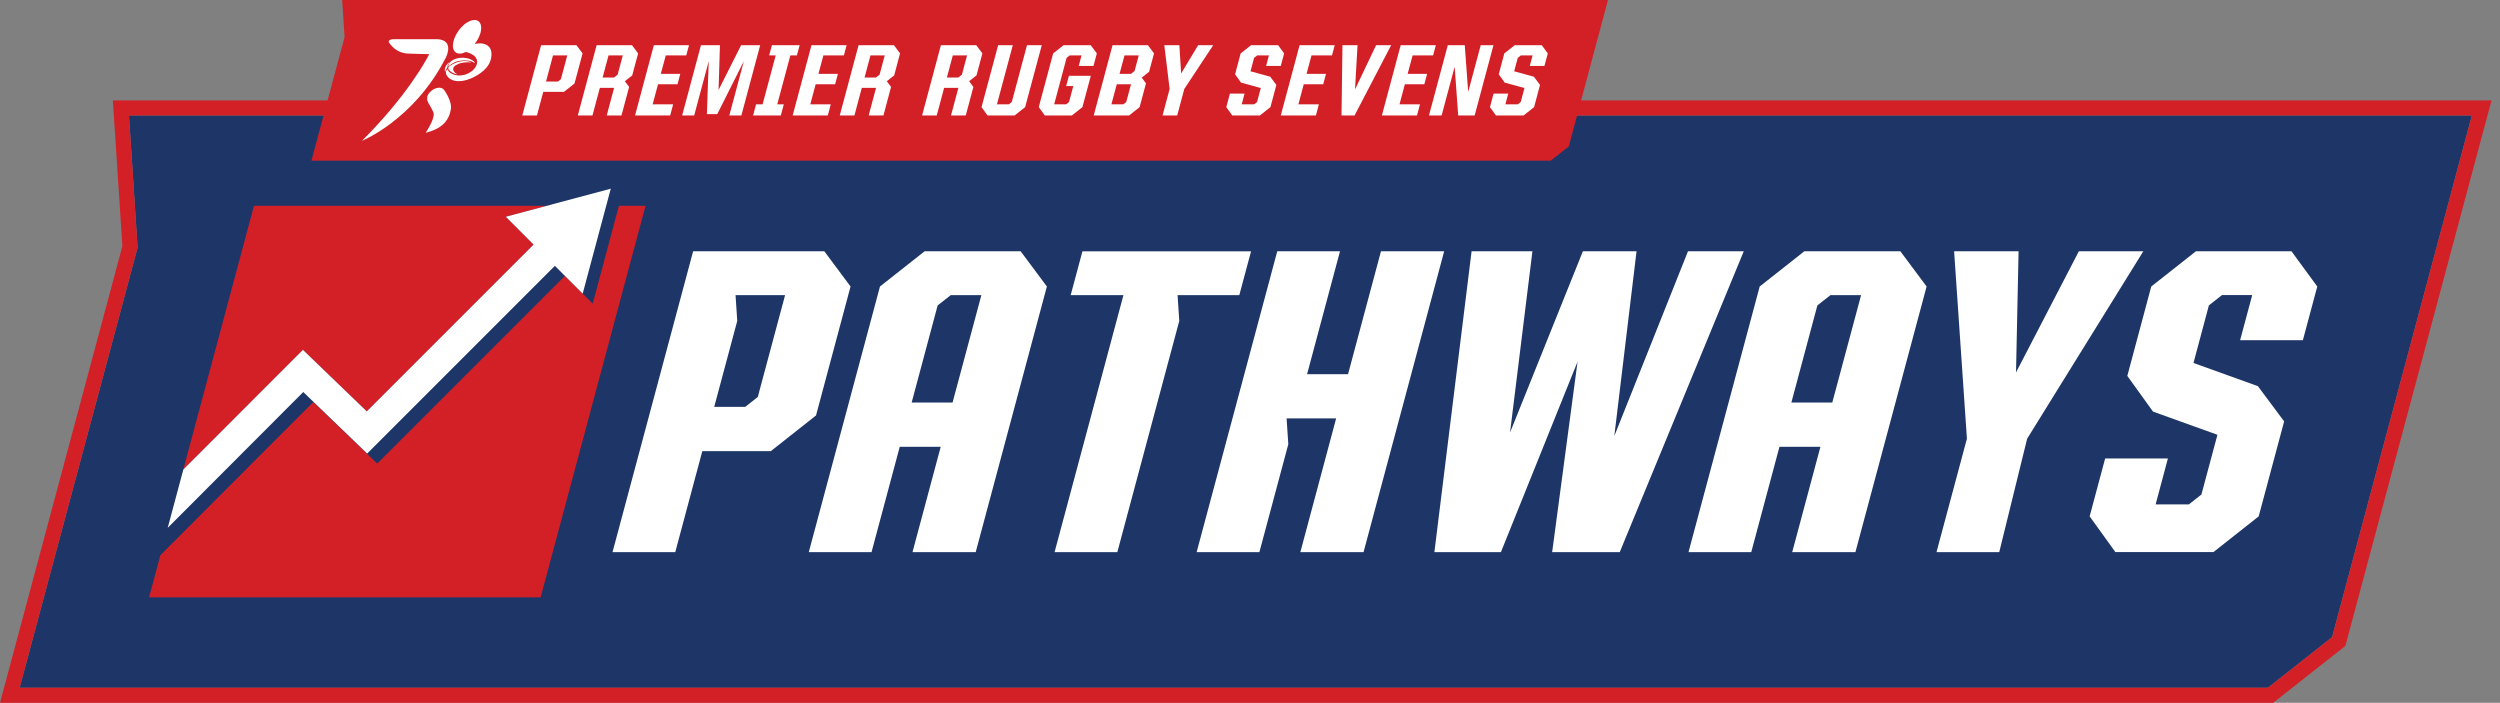 <?xml version="1.0" encoding="UTF-8"?>
<svg xmlns="http://www.w3.org/2000/svg" id="Layer_1" viewBox="0 0 498 140">
  <rect x="0" y="0" width="498" height="140" fill="#808080" stroke="none"/>
  <defs>
    <style>.cls-1{fill:#1e3667;}.cls-1,.cls-2,.cls-3{stroke-width:0px;}.cls-2{fill:#d32027;}.cls-3{fill:#fff;}</style>
  </defs>
  <polygon class="cls-1" points="25.69 23 27.41 49.31 3.91 137 451.77 137 464.55 126.92 492.4 23 25.69 23"></polygon>
  <path class="cls-2" d="M492.4,23l-27.84,103.92-12.79,10.08H3.91L27.41,49.31l-1.72-26.31h466.71M496.31,20H22.48l.21,3.2,1.69,25.81L1.01,136.22l-1.01,3.78h452.81l.82-.64,12.79-10.08.78-.62.26-.96,27.84-103.92,1.01-3.78h0Z"></path>
  <path class="cls-3" d="M138.06,50.05h26.14l5.23,7.02-6.88,25.69-9.01,7.11h-13.64l-5.39,20.12h-12.5l16.06-59.93ZM148.45,81.05l2.5-1.97,5.44-20.29h-9.87l.34,5.14-4.59,17.12h6.19Z"></path>
  <path class="cls-3" d="M175.29,57.07l8.9-7.02h19.12l5.23,7.02-14.18,52.91h-12.59l5.62-20.98h-8.16l-5.62,20.98h-12.5l14.18-52.91ZM189.75,80.19l5.74-21.4h-6.1l-2.61,2.05-5.18,19.35h8.16Z"></path>
  <path class="cls-3" d="M223.78,58.79h-10.5l2.34-8.73h33.59l-2.34,8.73h-12.3l.34,5.14-12.34,46.06h-12.5l13.72-51.2Z"></path>
  <path class="cls-3" d="M254.43,50.05h12.5l-6.56,24.49h8.16l6.56-24.49h12.59l-16.06,59.93h-12.59l7.13-26.63h-9.87l.34,5.14-5.76,21.49h-12.5l16.06-59.93Z"></path>
  <path class="cls-3" d="M350.53,57.07l8.9-7.02h19.12l5.23,7.02-14.18,52.91h-12.59l5.62-20.98h-8.16l-5.62,20.98h-12.5l14.18-52.91ZM364.99,80.19l5.74-21.4h-6.1l-2.61,2.05-5.18,19.35h8.16Z"></path>
  <path class="cls-3" d="M391.81,87.38l-2.55-37.33h12.84l-.51,24.14,12.52-24.14h12.84l-23.14,37.33-5.56,22.6h-12.5l6.06-22.6Z"></path>
  <path class="cls-3" d="M416.25,102.88l3.1-11.56h12.5l-2.45,9.16h6.62l2.5-1.97,3.19-11.9-12.83-4.62-5.12-7.11,4.77-17.81,8.9-7.02h19.03l5.14,7.02-2.87,10.7h-12.5l2.41-8.99h-6.02l-2.61,2.05-3.07,11.47,12.83,4.62,5.23,7.02-5.07,18.92-9.01,7.11h-19.54l-5.12-7.11Z"></path>
  <polygon class="cls-3" points="298.98 109.99 314.25 72.05 309.19 109.99 322.65 109.99 347.36 50.05 336.25 50.05 321.57 86.86 326 50.05 315.31 50.05 300.8 86.16 305.26 50.05 293.14 50.05 285.73 109.99 298.98 109.99"></polygon>
  <polygon class="cls-2" points="123.29 41 118.07 60.49 116.07 58.49 112.53 54.96 75.14 92.35 62.41 80.09 31.94 110.61 29.7 118.99 107.69 118.99 128.59 41 123.29 41"></polygon>
  <polygon class="cls-2" points="60.34 69.69 73.06 81.95 106.29 48.72 102.76 45.18 102.76 45.18 100.76 43.18 108.91 41 50.59 41 36.52 93.53 60.34 69.69"></polygon>
  <polygon class="cls-3" points="116.07 58.49 121.67 37.58 100.76 43.18 106.29 48.72 73.06 81.95 60.34 69.69 36.52 93.53 33.41 105.14 60.41 78.09 73.14 90.35 110.53 52.96 116.07 58.49"></polygon>
  <path class="cls-2" d="M308.91,32l3.59-2.83L320.31,0H68.16l.48,7.38-6.6,24.62h246.86Z"></path>
  <path class="cls-3" d="M72.16,28c.05-.05.1-.1.14-.15,1.98-1.98,3.86-4.03,5.65-6.17,1.43-1.71,2.79-3.46,4.06-5.27,1.02-1.44,1.98-2.91,2.84-4.42.2-.35.4-.71.58-1.06.02-.04.05-.09.05-.13-.02-.03-.07-.02-.1-.02-.64-.01-1.28-.02-1.92-.04-.71-.02-1.42-.05-2.13-.07-1.06-.03-1.93-.37-2.67-.94-.42-.32-.78-.7-1.08-1.12-.04-.05-.07-.1-.1-.16-.02-.05-.03-.09-.04-.14-.02-.13.04-.24.17-.32.06-.04.13-.07.2-.09.15-.05.31-.08.46-.09h8.76c.45,0,.86.08,1.23.24.74.32,1.07.92,1.02,1.79-.04.56-.21,1.12-.49,1.67-1.46,2.85-3.26,5.54-5.48,8.04-1.63,1.84-3.44,3.51-5.4,5-1.41,1.07-2.88,2.02-4.43,2.84-.39.2-.78.4-1.17.58-.04.01-.09.05-.15.04Z"></path>
  <path class="cls-3" d="M91.42,16.17c-.68,0-1.25-.13-1.73-.44-.33-.21-.58-.48-.76-.83-.09-.18-.13-.38-.1-.61.02-.1.04-.19.09-.28.02-.03.04-.06.06-.09.1-.12.17-.13.23-.02,0,.02.02.04.02.05.05.17.16.3.28.41.32.28.7.46,1.14.57.35.09.72.13,1.11.1.7-.05,1.39-.28,2.04-.72.42-.29.76-.65,1-1.09.28-.52.32-1.01.14-1.45-.09-.21-.22-.39-.38-.55-.25-.25-.56-.43-.89-.58-.23-.1-.48-.19-.73-.26-.1-.03-.19-.02-.31.04-.34.17-.69.26-1.03.26-.57,0-.96-.23-1.19-.67-.16-.3-.21-.65-.19-1.03.02-.41.11-.83.26-1.25.3-.83.78-1.6,1.42-2.3.36-.39.76-.73,1.22-1,.35-.21.72-.36,1.09-.42.66-.1,1.13.1,1.42.59.13.22.2.47.21.75.04.49-.05,1-.23,1.51-.22.63-.54,1.22-.97,1.79-.01.02-.03.04-.04.06-.02.02,0,.05.03.04.04,0,.08-.01.12-.02.64-.13,1.24-.13,1.78.05.79.26,1.24.8,1.35,1.63.04.31.03.63-.02.96-.02.16-.06.33-.1.5-.15.56-.43,1.09-.84,1.58-.35.42-.76.79-1.21,1.11-.83.59-1.7,1.03-2.62,1.32-.56.18-1.14.29-1.67.28Z"></path>
  <path class="cls-3" d="M84.82,26.42c.11-.18.21-.33.3-.49.3-.5.58-1.01.82-1.53.19-.41.34-.83.42-1.25.02-.11.03-.22.04-.33,0-.19-.03-.36-.1-.52-.23-.5-.49-.99-.77-1.46-.08-.14-.17-.27-.24-.41-.13-.25-.21-.52-.2-.83,0-.44.18-.85.53-1.21.41-.44.88-.75,1.44-.87.63-.14,1.12,0,1.43.44.43.58.76,1.23,1.03,1.91.1.26.19.53.25.82.05.26.09.52.07.8,0,.09-.02.19-.03.28-.09.5-.21.99-.44,1.48-.38.83-.98,1.51-1.77,2.04-.54.36-1.11.62-1.7.83-.32.11-.64.2-.95.29-.03,0-.05,0-.1.01Z"></path>
  <path class="cls-3" d="M89.29,13.08c.14-.47.42-.82.84-1.07.28-.18.58-.29.89-.37.45-.12.88-.16,1.31-.14.5.03.96.12,1.38.31.31.14.58.31.8.55.03.03.06.06.07.1,0,.02,0,.03-.02.05-.01,0-.03.01-.03.01-.04-.01-.07-.03-.11-.05-.17-.09-.34-.18-.52-.25-.25-.09-.52-.14-.8-.16-.4-.04-.82-.03-1.24.01-.84.08-1.64.41-2.38,1.02-.04.04-.09.07-.13.11-.03.03-.07.02-.07-.02,0-.05.02-.09.02-.1Z"></path>
  <path class="cls-3" d="M90.99,14.79s-.05,0-.08,0c-.45-.13-.86-.32-1.21-.6-.11-.08-.19-.17-.28-.28-.05-.07-.1-.15-.11-.25-.03-.17.04-.33.2-.45.04-.03.08-.06.12-.09.67-.44,1.37-.75,2.11-.89.39-.07.77-.1,1.13-.06.29.03.56.08.83.17.02,0,.05.02.07.03.02,0,.06.01.05.04-.02.05-.06.03-.08.02-.39-.04-.79-.02-1.19.01-.41.04-.83.12-1.24.29-.17.07-.35.16-.51.26-.14.09-.26.2-.37.32-.1.11-.15.23-.16.36-.01.2.03.36.12.51.1.17.24.3.39.42.05.04.12.07.17.11.01.01.03.02.03.05Z"></path>
  <path class="cls-3" d="M89.5,12.41s-.02.06-.04.1c-.06.1-.13.21-.18.31-.08.15-.14.31-.15.47-.01.12-.05.24-.15.35-.1.11-.15.24-.2.36-.02.06-.03.12-.06.18-.02.05,0,.1-.06.13-.03-.02-.03-.07-.04-.11-.08-.47.07-.93.43-1.38.11-.14.23-.26.37-.37.02-.02.04-.04.08-.05Z"></path>
  <path class="cls-3" d="M107.79,9h7.04l1.22,1.64-1.61,6-2.1,1.66h-4.12l-1.26,4.7h-2.92l3.75-14ZM111.15,16.24l.58-.46,1.27-4.74h-2.84l-1.39,5.2h2.38Z"></path>
  <path class="cls-3" d="M118.85,9h7.04l1.22,1.64-1.17,4.38-1.47,1.16.85,1.14-1.52,5.68h-2.94l1.47-5.5h-2.84l-1.47,5.5h-2.92l3.75-14ZM122.32,15.44l.71-.56,1.03-3.84h-2.84l-1.18,4.4h2.28Z"></path>
  <path class="cls-3" d="M130.25,9h7l-.55,2.04h-4.08l-.99,3.68h3.88l-.55,2.06h-3.88l-1.07,4h4.08l-.59,2.22h-7l3.75-14Z"></path>
  <path class="cls-3" d="M139.63,9h3.78l-.27,8.92,4.49-8.92h3.8l-3.75,14h-2.4l2.9-10.82-5.31,10.56h-2.06l.37-10.56-2.9,10.82h-2.4l3.75-14Z"></path>
  <path class="cls-3" d="M150.61,20.78h1.3l2.61-9.74h-1.3l.55-2.04h5.52l-.55,2.04h-1.3l-2.61,9.74h1.3l-.59,2.22h-5.52l.59-2.22Z"></path>
  <path class="cls-3" d="M161.65,9h7l-.55,2.04h-4.08l-.99,3.68h3.88l-.55,2.06h-3.88l-1.07,4h4.08l-.59,2.22h-7l3.75-14Z"></path>
  <path class="cls-3" d="M171.03,9h7.04l1.22,1.64-1.17,4.38-1.47,1.16.85,1.14-1.52,5.68h-2.94l1.47-5.5h-2.84l-1.47,5.5h-2.92l3.75-14ZM174.5,15.44l.71-.56,1.03-3.84h-2.84l-1.18,4.4h2.28Z"></path>
  <path class="cls-3" d="M187.43,9h7.04l1.22,1.64-1.17,4.38-1.47,1.16.85,1.14-1.52,5.68h-2.94l1.47-5.5h-2.84l-1.47,5.5h-2.92l3.75-14ZM190.9,15.44l.71-.56,1.03-3.84h-2.84l-1.18,4.4h2.28Z"></path>
  <path class="cls-3" d="M195.52,21.34l3.31-12.34h2.92l-3.16,11.78h2.38l.58-.46,3.03-11.32h2.94l-3.31,12.34-2.1,1.66h-5.4l-1.19-1.66Z"></path>
  <path class="cls-3" d="M206.92,21.34l2.87-10.7,2.08-1.64h5.4l1.22,1.64-.67,2.5h-2.94l.56-2.1h-2.36l-.61.48-2.48,9.26h2.38l.58-.46.85-3.18h-1.42l.55-2.04h4.36l-1.67,6.24-2.1,1.66h-5.4l-1.19-1.66Z"></path>
  <path class="cls-3" d="M221.62,9h7.04l1.22,1.64-.98,3.66-1.47,1.16.85,1.14-1.27,4.74-2.1,1.66h-7.04l3.75-14ZM225.29,14.72l.72-.58.83-3.1h-2.84l-.99,3.68h2.28ZM223.77,20.78l.58-.46.95-3.54h-2.84l-1.07,4h2.38Z"></path>
  <path class="cls-3" d="M232.99,17.72l-1.06-8.72h3l.35,5.64,3.39-5.64h3l-5.76,8.72-1.41,5.28h-2.92l1.41-5.28Z"></path>
  <path class="cls-3" d="M244.28,21.34l.72-2.7h2.92l-.57,2.14h2.48l.58-.46.74-2.78-3.93-1.08-1.19-1.66,1.11-4.16,2.08-1.64h5.38l1.2,1.64-.67,2.5h-2.92l.56-2.1h-2.34l-.61.48-.72,2.68,3.93,1.08,1.22,1.64-1.18,4.42-2.1,1.66h-5.5l-1.19-1.66Z"></path>
  <path class="cls-3" d="M258.88,9h7l-.55,2.04h-4.08l-.99,3.68h3.88l-.55,2.06h-3.88l-1.07,4h4.08l-.59,2.22h-7l3.75-14Z"></path>
  <path class="cls-3" d="M267.42,9h3l-.5,8.82,4.2-8.82h3l-7.29,14h-2.6l.19-14Z"></path>
  <path class="cls-3" d="M279.02,9h7l-.55,2.04h-4.08l-.99,3.68h3.88l-.55,2.06h-3.88l-1.07,4h4.08l-.59,2.22h-7l3.75-14Z"></path>
  <path class="cls-3" d="M288.4,9h3.38l.68,9.32,2.5-9.32h2.54l-3.75,14h-3.28l-.7-9.7-2.6,9.7h-2.52l3.75-14Z"></path>
  <path class="cls-3" d="M296.8,21.34l.72-2.7h2.92l-.57,2.14h2.48l.58-.46.74-2.78-3.93-1.08-1.19-1.66,1.11-4.16,2.08-1.64h5.38l1.2,1.64-.67,2.5h-2.92l.56-2.1h-2.34l-.61.48-.72,2.68,3.93,1.08,1.22,1.64-1.18,4.42-2.1,1.66h-5.5l-1.19-1.66Z"></path>
</svg>
